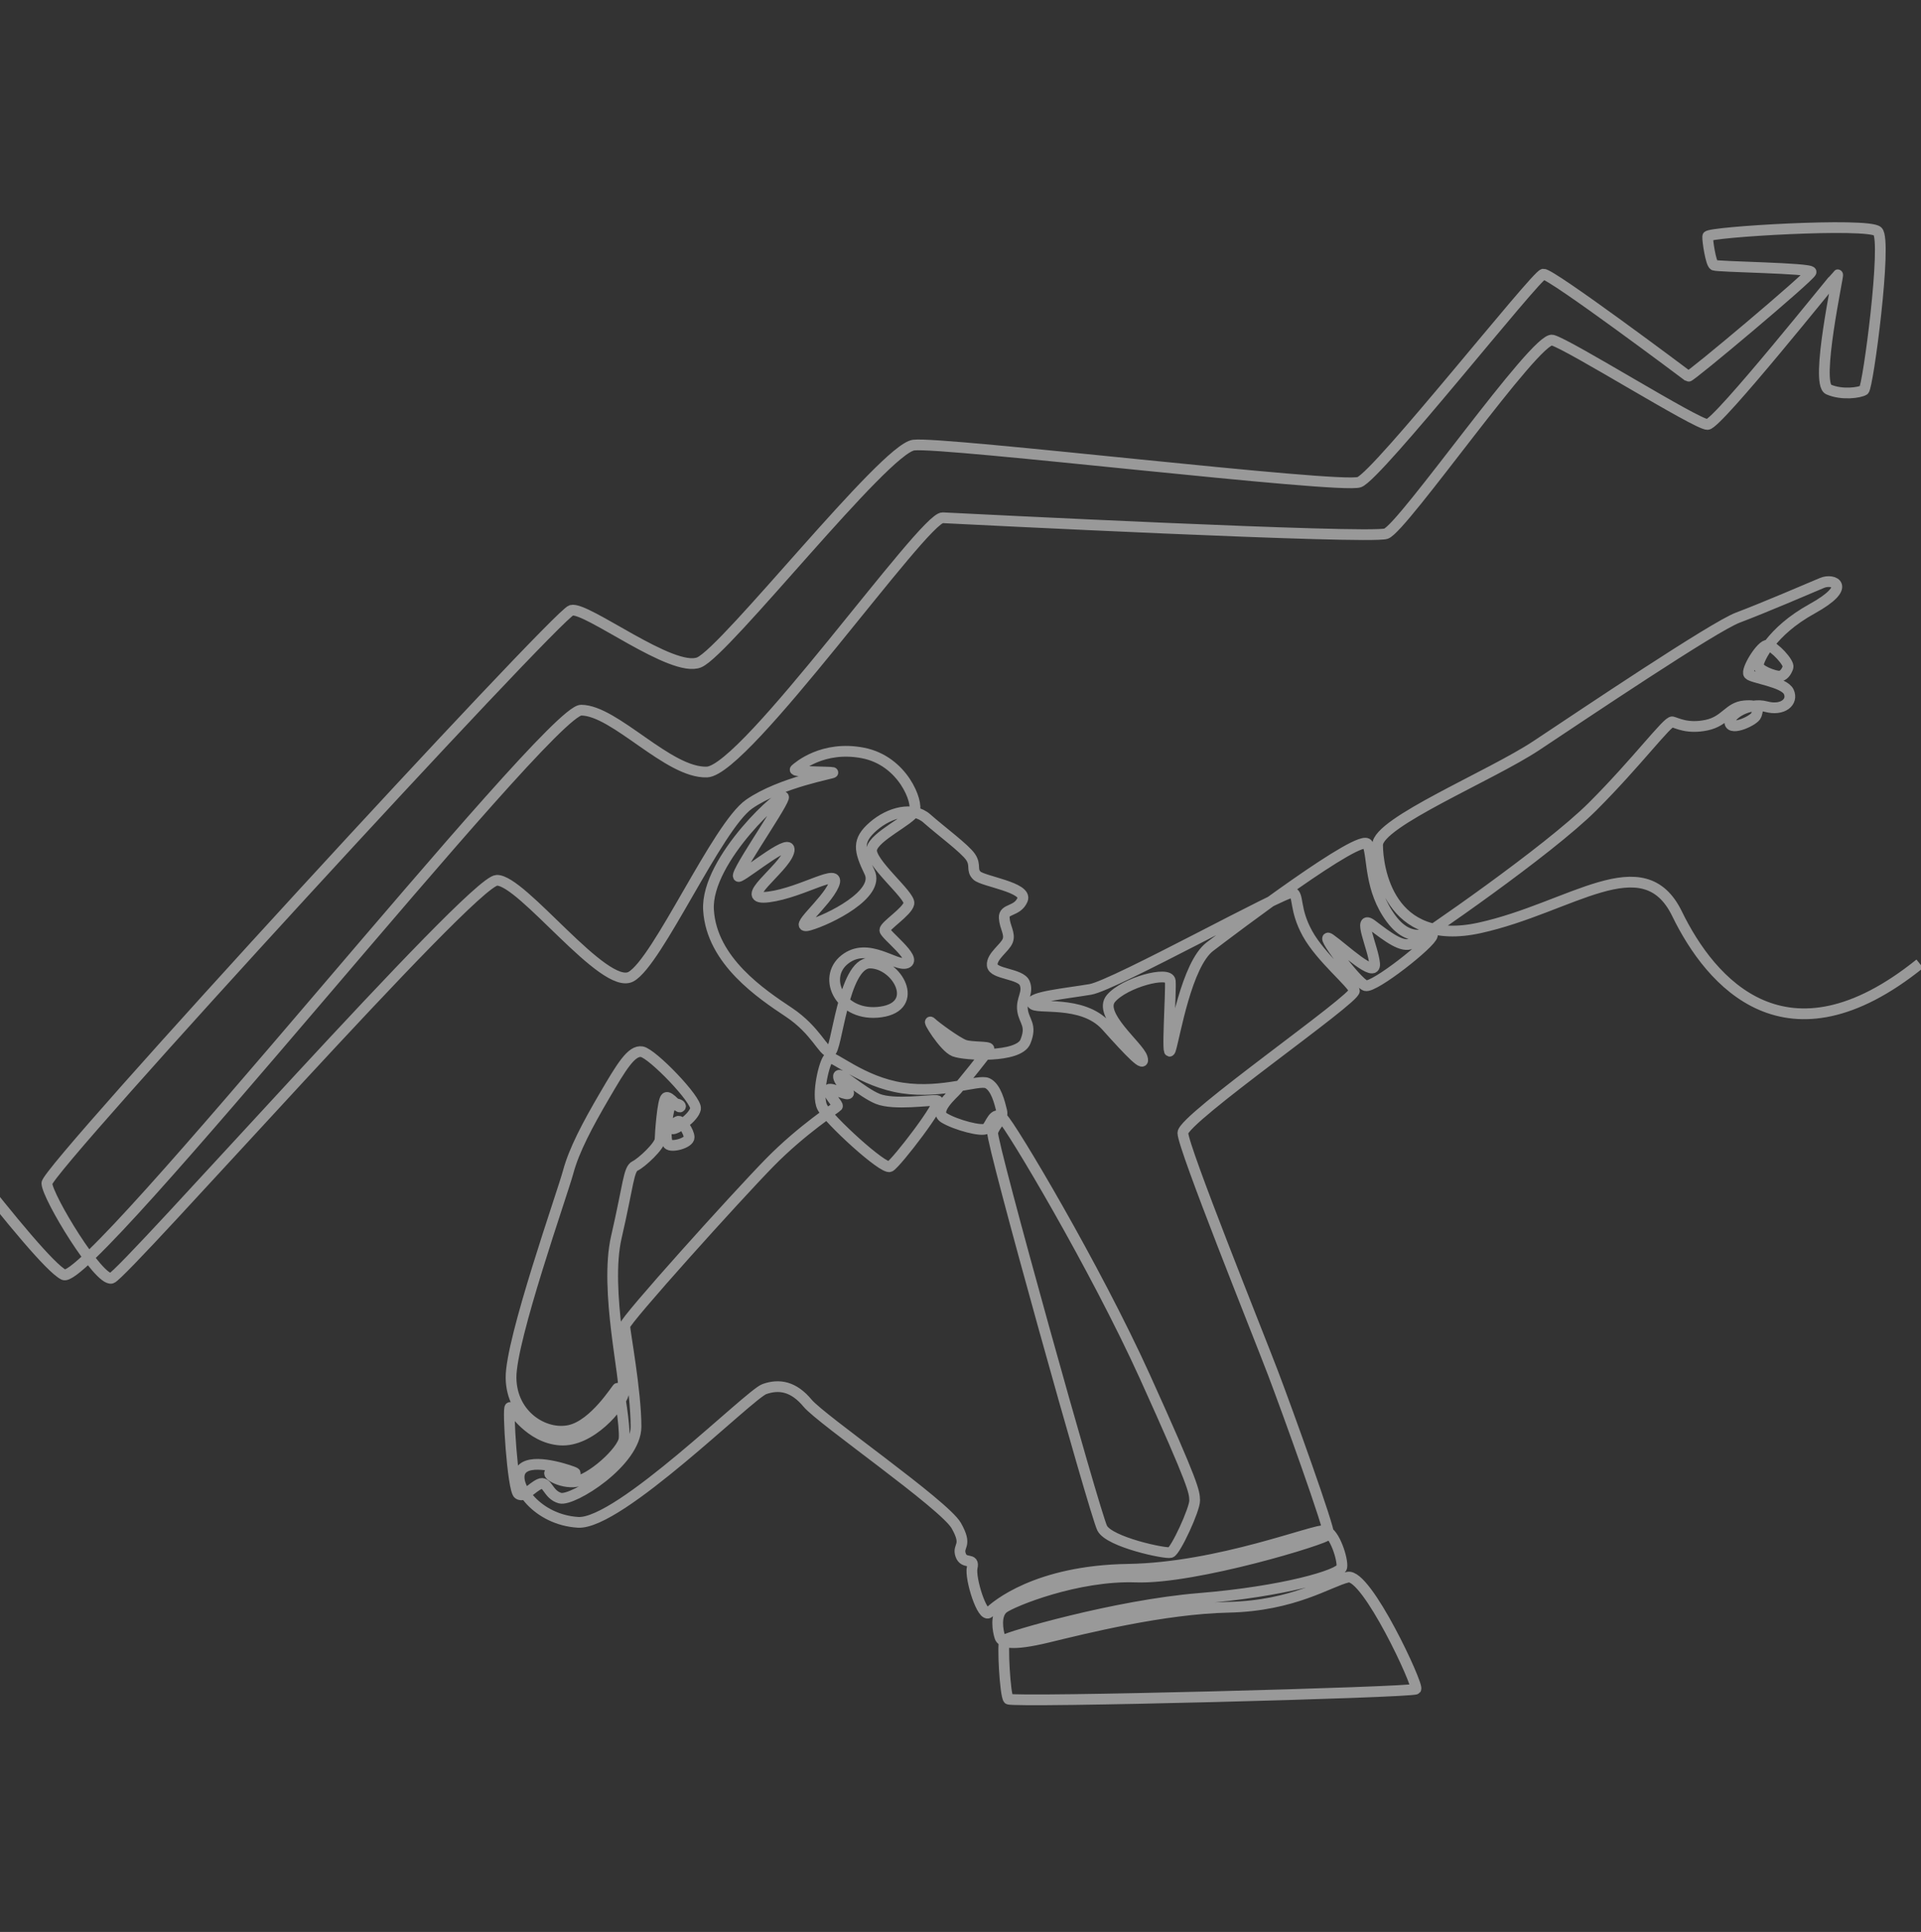 <svg width="179" height="180" viewBox="0 0 179 180" fill="none" xmlns="http://www.w3.org/2000/svg">
<rect x="0" y="0" width="179" height="180" fill="#333333" stroke="none"/>
<g clip-path="url(#clip0_663_4021)">
<path d="M-9.5 99.987C-9.5 99.987 3.514 117.586 5.937 118.765C8.361 119.944 51.004 66.165 54.148 66.165C57.292 66.165 62.271 72.06 65.874 71.929C69.476 71.799 86.092 48.151 87.839 48.239C89.586 48.326 127.578 50.248 129.151 49.723C130.723 49.199 143.125 31.295 144.653 31.688C146.181 32.081 158.147 39.592 159.108 39.548C160.069 39.505 171.117 25.661 171.233 25.603C171.349 25.545 169.108 35.734 170.389 36.287C171.67 36.841 173.301 36.579 173.679 36.346C174.057 36.112 175.862 22.4 174.96 21.556C174.057 20.712 159.152 21.614 159.123 22.022C159.094 22.429 159.414 24.525 159.705 24.7C159.996 24.875 168.789 24.962 168.759 25.341C168.73 25.719 157.463 35.181 157.318 35.064C157.172 34.948 144.508 25.457 143.81 25.544C143.111 25.632 128.409 44.264 126.662 44.919C124.915 45.574 87.84 41.12 85.132 41.469C82.425 41.819 67.643 60.662 65.154 61.71C62.665 62.758 54.608 56.47 53.232 56.863C51.856 57.256 4.3 108.939 4.366 110.249C4.431 111.559 9.213 119.42 10.392 119.092C11.571 118.765 43.931 82.082 46.289 82.017C48.647 81.951 56.311 92.366 58.8 90.991C61.289 89.615 66.835 76.987 69.805 74.92C72.775 72.853 77.818 72.038 77.6 71.972C77.381 71.907 73.844 71.929 74.106 71.689C74.369 71.448 76.683 69.428 80.416 70.154C84.15 70.88 85.591 74.767 85.198 75.597C84.805 76.426 81.486 77.911 81.224 79.112C80.962 80.313 84.849 83.414 84.696 84.178C84.543 84.942 82.425 86.252 82.447 86.667C82.469 87.082 85.482 89.331 84.477 89.724C83.473 90.117 80.897 87.671 78.713 89.396C76.53 91.121 78.349 94.819 82.09 94.28C85.831 93.741 83.604 89.738 81.071 89.724C78.538 89.709 77.985 98.006 77.345 98.006C76.704 98.006 76.034 95.998 73.502 94.309C70.969 92.62 66.311 89.534 66.02 84.789C65.728 80.043 73.327 73.289 73.007 74.337C72.686 75.385 67.999 82.052 68.902 81.644C69.804 81.236 73.997 77.743 73.501 79.373C73.007 81.004 68.494 83.973 71.638 83.566C74.783 83.158 78.422 80.713 77.694 82.43C76.966 84.148 73.647 86.71 75.452 86.186C77.257 85.662 82.017 83.318 81.027 81.266C80.037 79.213 79.848 78.311 81.376 76.986C82.905 75.661 85.074 75.109 86.37 76.258C87.665 77.408 89.921 79.068 90.445 79.854C90.97 80.64 90.475 81.047 91.042 81.586C91.61 82.125 95.773 82.678 95.278 83.828C94.783 84.978 93.517 84.614 93.575 85.517C93.633 86.419 94.15 86.983 93.899 87.649C93.648 88.315 92.381 89.09 92.458 89.931C92.534 90.771 95.111 90.695 95.482 91.601C95.853 92.507 95.132 93.086 95.285 94.145C95.438 95.204 96.18 95.499 95.547 97.049C94.914 98.599 89.881 98.326 88.92 97.944C87.959 97.562 86.311 94.832 86.759 95.258C87.206 95.684 89.193 97.125 89.859 97.365C90.525 97.606 92.195 97.475 92.152 97.715C92.108 97.955 89.466 101.165 89.139 101.547C88.811 101.929 86.922 103.512 87.982 104.156C89.041 104.8 91.53 105.477 91.923 105.139C92.316 104.8 92.6 103.436 93.397 104.156C94.194 104.877 102.062 118.065 106.69 128.284C111.319 138.502 111.29 138.968 111.319 139.784C111.349 140.599 109.544 144.5 109.078 144.645C108.612 144.791 103.371 143.685 102.702 142.374C102.032 141.064 92.308 106.274 92.497 105.517C92.686 104.76 93.531 104.265 93.341 103.508C93.152 102.751 92.817 101.296 92.002 100.917C91.187 100.539 87.868 101.936 84.084 101.368C80.299 100.8 77.621 98.297 77.228 98.573C76.835 98.85 76.049 102.009 76.616 103.144C77.184 104.279 82.322 108.996 82.919 108.69C83.516 108.384 87.956 102.605 87.315 102.533C86.674 102.46 83.283 102.998 81.769 102.373C80.255 101.747 78.188 99.752 78.13 100.262C78.071 100.772 79.338 101.776 79.032 101.907C78.727 102.038 77.053 101.106 77.198 101.645C77.344 102.184 78.13 102.94 78.028 103.071C77.926 103.202 74.753 105.226 71.725 108.311C68.697 111.397 58.217 123.014 58.217 123.538C58.217 124.062 59.265 129.623 59.265 132.912C59.265 136.202 53.355 139.899 52.19 139.579C51.026 139.258 51.026 137.919 50.269 138.269C49.512 138.618 48.871 139.55 48.318 139.2C47.765 138.851 47.27 130.99 47.532 131.136C47.794 131.281 49.366 133.96 52.19 134.164C55.014 134.368 57.809 130.99 58.1 129.855C58.391 128.719 56.295 120.189 57.431 115.269C58.566 110.349 58.566 108.922 59.177 108.631C59.789 108.34 61.492 106.754 61.506 106.157C61.521 105.56 61.739 102.488 62.06 102.27C62.38 102.052 63.231 103.304 63.395 103.118C63.559 102.933 62.544 102.463 62.314 103.489C62.085 104.516 61.954 106.241 62.259 106.59C62.565 106.939 64.214 106.499 64.214 105.968C64.214 105.437 63.457 104.33 63.166 104.476C62.874 104.621 62.35 105.058 62.656 105.167C62.962 105.276 64.651 104.119 64.811 103.304C64.97 102.489 60.793 98.166 59.817 97.991C58.842 97.816 57.903 99.396 56.331 102.081C54.759 104.767 53.493 107.147 52.947 109.178C52.401 111.208 47.575 124.833 47.619 128.371C47.663 131.908 50.763 133.786 53.092 133.261C55.421 132.737 57.488 129.302 57.575 129.316C57.663 129.331 58.245 132.853 58.158 134.018C58.071 135.183 54.97 137.992 53.441 138.065C51.913 138.138 50.486 137.046 51.608 137.177C52.728 137.308 54.213 137.439 53.354 137.119C52.495 136.798 49.235 135.78 48.507 137.061C47.779 138.342 50.035 141.602 53.864 141.835C57.692 142.068 69.833 129.913 71.23 129.419C72.627 128.924 73.967 129.186 75.248 130.729C76.529 132.272 87.999 140.191 89.106 142.141C90.212 144.092 89.193 143.946 89.513 144.878C89.834 145.809 90.823 145.052 90.59 146.042C90.357 147.032 91.551 150.845 92.163 150.234C92.774 149.623 96.595 146.34 105.111 146.209C113.626 146.078 122.615 142.403 123.488 142.606C124.362 142.81 125.148 145.314 125.032 146.012C124.915 146.711 119.617 148.283 111.756 148.924C103.895 149.564 93.852 152.534 93.619 152.796C93.386 153.058 93.648 157.949 93.968 158.298C94.288 158.647 131.64 157.687 131.931 157.366C132.223 157.046 127.332 146.536 125.585 146.944C123.838 147.352 120.57 149.615 114.478 149.746C108.386 149.877 101.072 151.711 97.644 152.541C94.216 153.37 93.342 153.043 93.168 152.519C92.993 151.995 92.687 150.423 93.517 149.812C94.346 149.2 100.373 146.733 105.853 146.93C111.334 147.126 123.649 143.371 123.801 142.955C123.954 142.541 120.002 131.558 118.605 127.889C117.207 124.221 110.22 106.885 110.22 105.553C110.22 104.221 126.4 93.019 126.203 92.299C126.007 91.578 123.081 89.249 121.829 86.975C120.577 84.7 121.043 83.39 120.432 83.157C119.82 82.924 103.837 91.804 101.595 92.182C99.353 92.561 95.929 92.881 96.186 93.492C96.442 94.104 100.839 93.085 103.08 95.588C105.322 98.092 106.777 99.606 106.428 98.529C106.079 97.452 102.265 94.511 103.517 93.027C104.768 91.542 108.961 90.406 109.048 91.396C109.135 92.386 108.67 99.082 109.077 97.772C109.485 96.462 110.562 89.853 112.745 88.194C114.929 86.534 126.953 77.422 127.448 78.674C127.942 79.926 127.593 82.866 129.631 85.603C131.669 88.339 133.59 86.418 133.474 87.146C133.357 87.874 128.03 92.066 127.244 91.833C126.458 91.6 122.702 86.622 123.954 87.495C125.206 88.369 128.204 91.239 128.088 89.789C127.971 88.339 126.399 85.079 127.855 86.185C129.31 87.291 130.678 88.339 131.523 87.903C132.367 87.466 144.26 79.285 148.408 75.137C152.557 70.988 155.395 67.145 155.832 67.254C156.269 67.364 157.252 67.931 159.02 67.56C160.789 67.189 161.073 65.893 162.543 65.763C164.013 65.632 163.809 66.156 163.649 66.636C163.489 67.116 161.291 68.121 161.189 67.335C161.087 66.549 163.008 65.413 164.566 65.836C166.124 66.258 167.113 65.385 166.677 64.453C166.24 63.521 163.278 63.183 162.961 62.822C162.645 62.462 164.14 60.017 164.719 60.115C165.298 60.213 166.76 61.752 166.608 62.178C166.455 62.604 166.204 62.975 165.8 62.997C165.396 63.019 163.736 62.451 163.835 61.916C163.933 61.381 165.003 58.849 168.846 56.723C172.689 54.598 170.811 53.87 169.785 54.307C168.759 54.743 164.217 56.687 161.946 57.538C159.675 58.389 147.448 66.622 143.168 69.46C138.888 72.298 128.364 76.622 128.364 78.718C128.364 80.814 129.369 88.325 137.884 86.448C146.4 84.57 153.125 78.674 156.269 85.137C159.413 91.6 166.488 99.77 178.89 89.79" stroke="white" stroke-opacity="0.5" stroke-miterlimit="10"/>
</g>
<defs>
<clipPath id="clip0_663_4021">
<rect width="179" height="179" fill="white" transform="translate(0 0.176)"/>
</clipPath>
</defs>
</svg>
